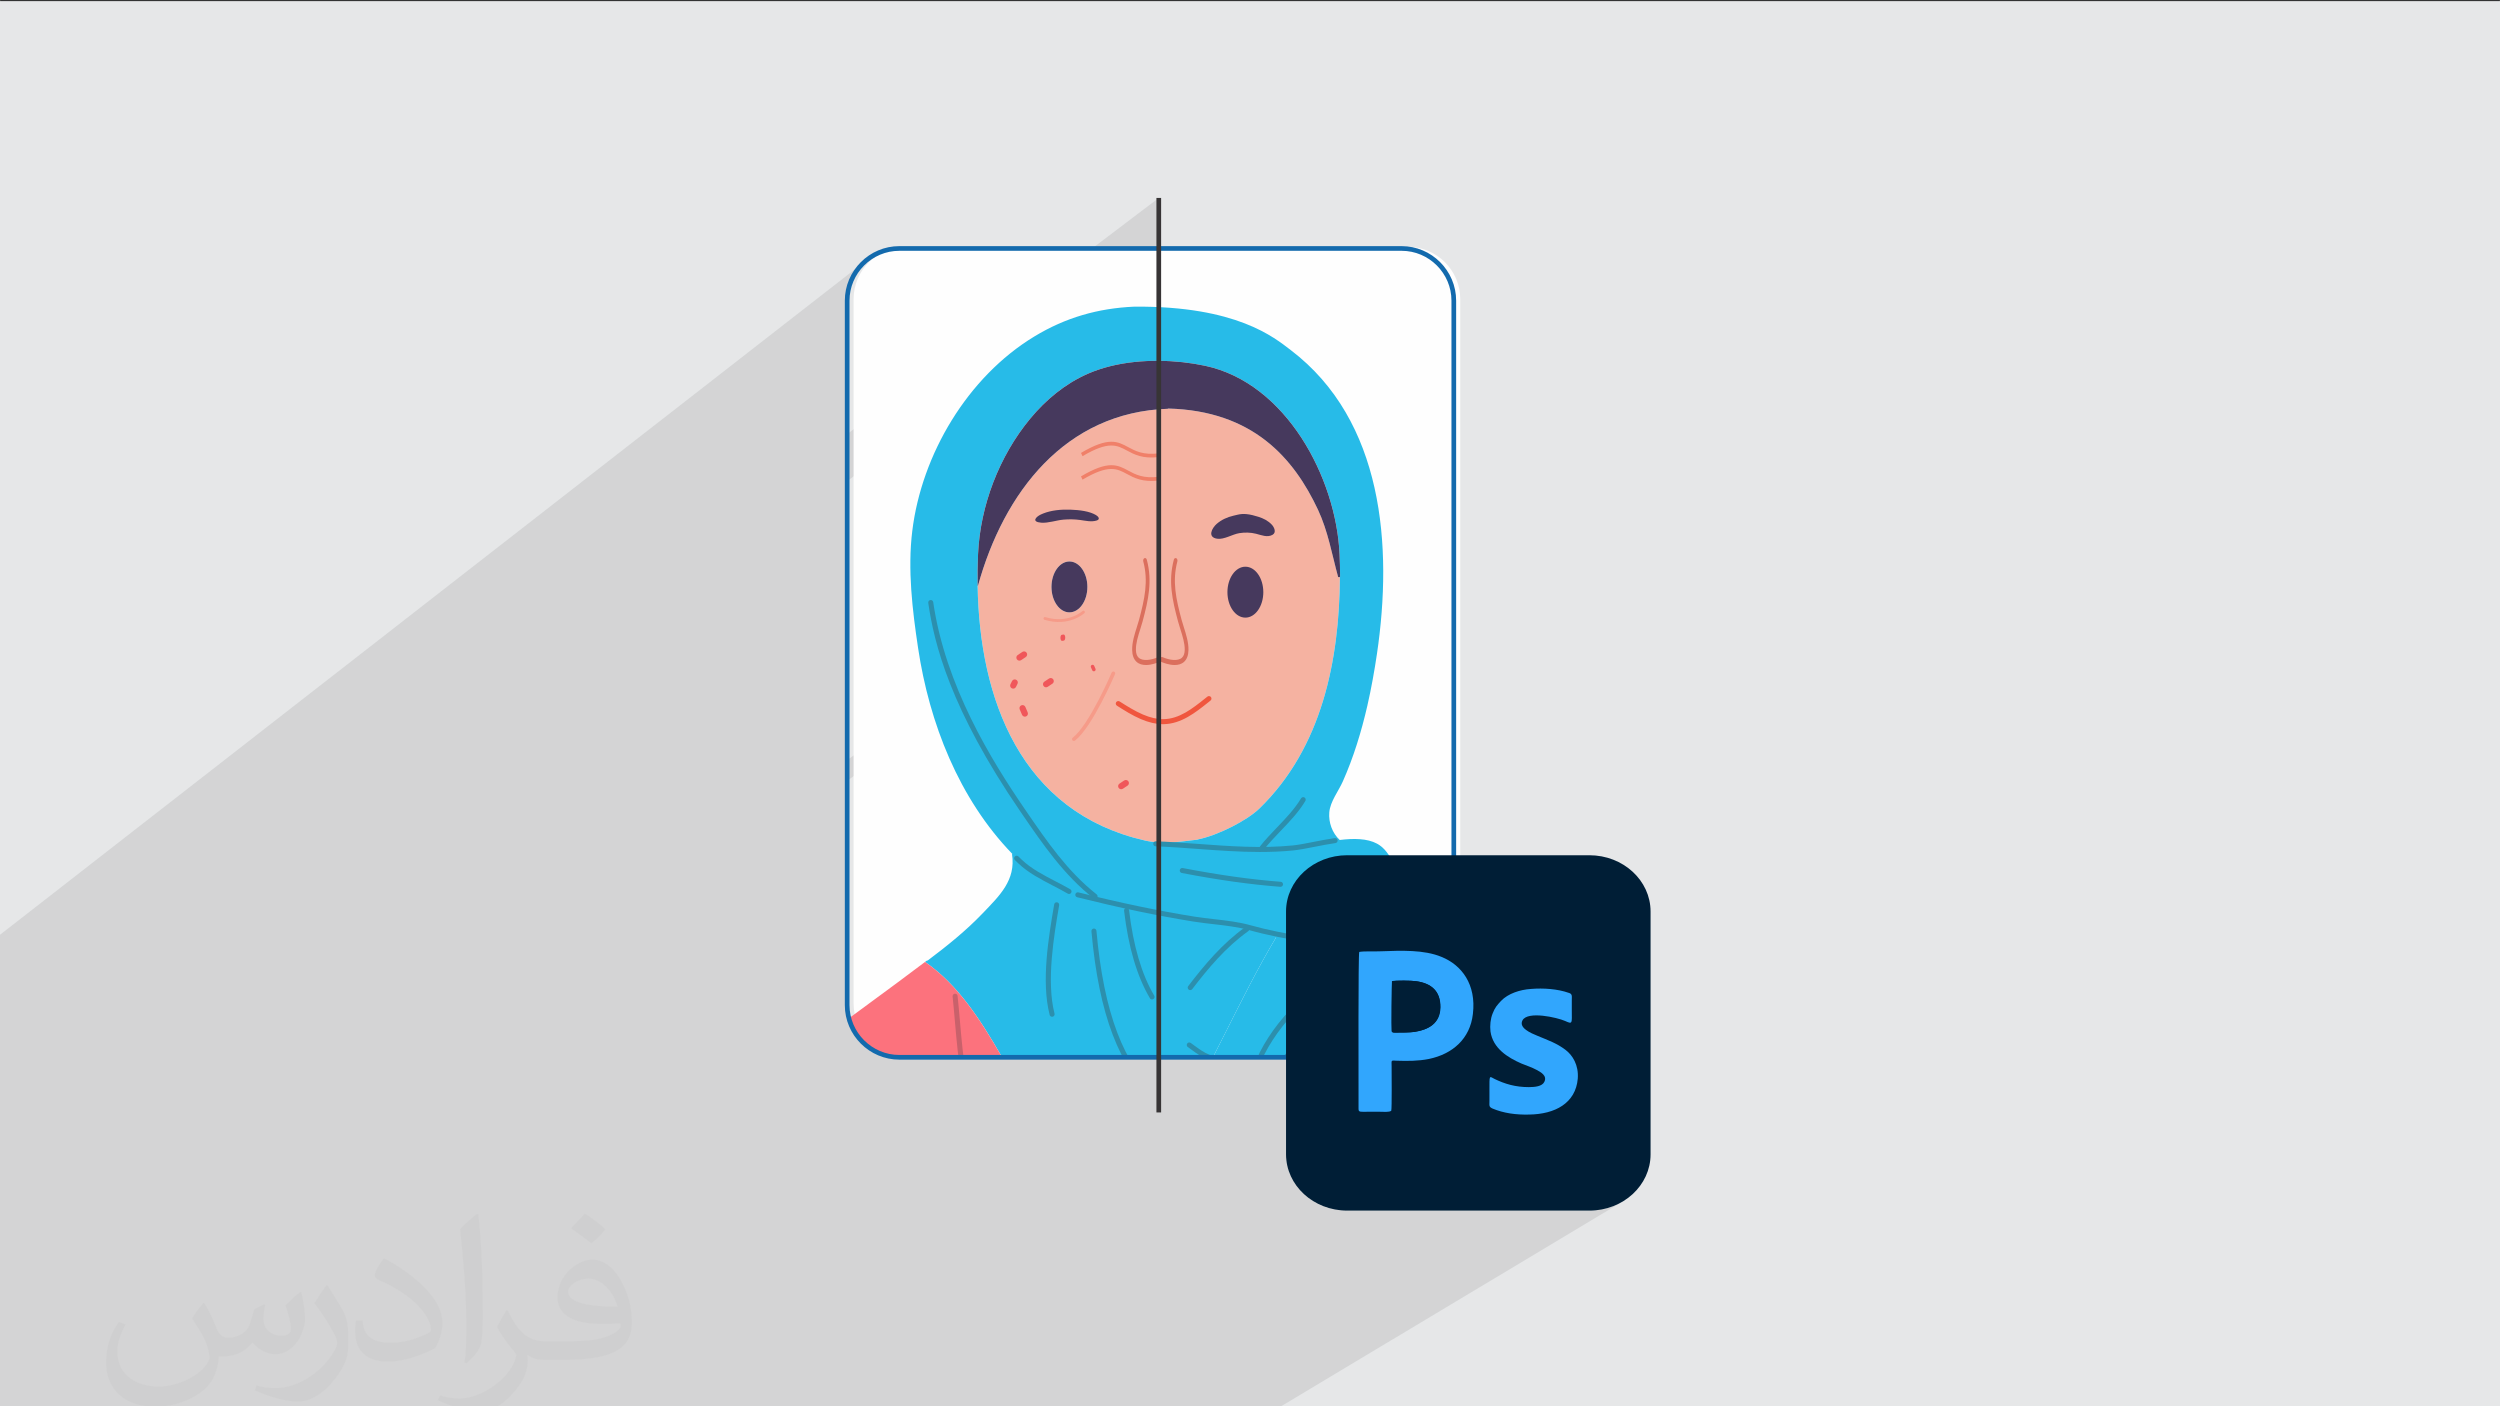 <?xml version="1.0" encoding="UTF-8"?>
<!DOCTYPE svg PUBLIC "-//W3C//DTD SVG 1.1//EN" "http://www.w3.org/Graphics/SVG/1.1/DTD/svg11.dtd">
<!-- Creator: CorelDRAW -->
<svg xmlns="http://www.w3.org/2000/svg" xml:space="preserve" width="3.703in" height="2.083in" version="1.1" style="shape-rendering:geometricPrecision; text-rendering:geometricPrecision; image-rendering:optimizeQuality; fill-rule:evenodd; clip-rule:evenodd"
viewBox="0 0 3703.33 2083.33"
 xmlns:xlink="http://www.w3.org/1999/xlink"
 xmlns:xodm="http://www.corel.com/coreldraw/odm/2003">
 <rect x="0" y="0" width="3703.33" height="2083.33" fill="#333333" stroke="none"/>
 <defs>
  <style type="text/css">
   <![CDATA[
    .str1 {stroke:#373435;stroke-width:6.94;stroke-miterlimit:2.613}
    .str0 {stroke:#136AAD;stroke-width:6.94;stroke-miterlimit:2.613}
    .str2 {stroke:#F69B89;stroke-width:4.17;stroke-linecap:round;stroke-linejoin:round;stroke-miterlimit:2.613}
    .fil16 {fill:none}
    .fil18 {fill:#001E36}
    .fil19 {fill:#31A6FD}
    .fil0 {fill:#E6E7E8}
    .fil3 {fill:#FEFEFE}
    .fil10 {fill:#F0563E;fill-rule:nonzero}
    .fil6 {fill:#0096C4;fill-rule:nonzero}
    .fil5 {fill:#27BBE8;fill-rule:nonzero}
    .fil11 {fill:#2C8FAD;fill-rule:nonzero}
    .fil9 {fill:#46395D;fill-rule:nonzero}
    .fil12 {fill:#C9616B;fill-rule:nonzero}
    .fil15 {fill:#DB6F5D;fill-rule:nonzero}
    .fil14 {fill:#F0575A;fill-rule:nonzero}
    .fil17 {fill:#F08069;fill-rule:nonzero}
    .fil8 {fill:#F5B2A1;fill-rule:nonzero}
    .fil13 {fill:#F69B89;fill-rule:nonzero}
    .fil4 {fill:#FC727D;fill-rule:nonzero}
    .fil7 {fill:white;fill-rule:nonzero}
    .fil2 {fill:#373435;fill-opacity:0.031}
    .fil1 {fill:#373435;fill-opacity:0.102}
   ]]>
  </style>
    <clipPath id="id0">
     <path d="M1332.21 368.09l744.06 0c42.52,0 77.31,34.78 77.31,77.31l0 1043.61c0,42.52 -34.78,77.31 -77.31,77.31l-744.06 0c-42.52,0 -77.31,-34.78 -77.31,-77.31l0 -1043.61c0,-42.52 34.78,-77.31 77.31,-77.31z"/>
    </clipPath>
 </defs>
 <g id="Layer_x0020_1">
  <polygon class="fil0" points="-4.17,1.67 3704.16,1.67 3704.16,2085 -4.17,2085 "/>
  <polygon class="fil1" points="-4.17,1659.57 -4.17,1597.51 -4.17,1421.42 -4.17,1387.92 1282.48,386.32 1277.62,390.79 1273.15,395.65 1269.1,400.88 1265.5,406.45 1262.38,412.33 1259.76,418.49 1257.68,424.91 1256.15,431.55 1255.22,438.39 1254.9,445.4 1254.9,643.13 1716.52,293.22 1716.52,365.71 1254.9,712.82 1254.9,1125.98 1547.89,916.19 1554.35,917.87 1560.48,918.89 1566.26,919.34 1571.7,919.28 1576.77,918.8 1581.46,917.96 1585.76,916.84 1589.66,915.53 1593.14,914.08 1596.2,912.59 1598.78,911.14 1604.95,906.74 1604.7,906.96 1603.94,907.59 1602.71,908.54 1254.9,1156.66 1254.9,1489.01 1255.3,1496.89 1256.48,1504.54 1258.39,1511.94 1261,1519.03 1264.27,1525.79 1268.15,1532.16 1272.61,1538.12 1277.61,1543.61 1283.11,1548.61 1289.06,1553.07 1295.44,1556.96 1302.19,1560.22 1309.29,1562.83 1316.68,1564.74 1324.34,1565.92 1332.21,1566.32 1716.52,1566.32 1716.76,1566.32 1905.06,1566.32 1905.06,1710.04 1905.52,1718.57 1906.9,1726.85 1909.13,1734.84 1912.19,1742.51 1916,1749.8 1920.55,1756.67 1925.77,1763.09 1931.63,1769.02 1938.07,1774.4 1945.05,1779.2 1952.53,1783.38 1960.45,1786.89 1968.79,1789.7 1977.48,1791.76 1986.48,1793.02 1995.75,1793.45 2354.39,1793.45 2363.66,1793.02 2372.67,1791.76 2381.36,1789.7 2389.69,1786.89 2397.62,1783.38 2405.1,1779.2 1894.9,2085 1868.99,2085 1524.16,2085 1309.61,2085 1096.54,2085 1038.81,2085 920.77,2085 920.55,2085 561.8,2085 384.2,2085 -4.17,2085 -4.17,2054.85 -4.17,2054.67 -4.17,2027.53 "/>
  <path class="fil2" d="M302.45 1930.33c6.98,10.73 11.56,21.04 16.15,32.4 3.23,6.67 5,19.06 20.63,19.06 4.58,0 11.15,-1.56 16.98,-4.69 6.56,-3.44 11.56,-8.54 14.06,-16.56l6.35 -20.94 15.1 -7.5 1.04 1.04c-1.98,7.92 -2.4,15.42 -2.4,21.46 0,17.6 15,24.27 27.19,24.27 7.08,0 13.33,-3.44 13.33,-9.9 0,-8.44 -3.54,-22.5 -8.13,-35.21 7.08,-7.08 14.17,-14.17 22.29,-19.9l1.25 0.63c3.54,15 5.52,29.79 5.52,39.69 0,9.58 -4.27,20.31 -7.81,27.4 -7.29,13.65 -20.21,24.58 -35.83,24.58 -11.87,0 -24.9,-5.94 -34.06,-16.98l-0.42 0c-8.75,10.52 -21.87,20.21 -43.02,20.21l-6.56 0c-1.04,13.96 -4.06,23.85 -8.54,32.6 -12.6,24.58 -50,41.98 -85.1,41.98 -48.96,0 -73.44,-28.23 -73.44,-65.73 0,-23.23 7.5,-44.79 19.17,-60l9.58 3.85c-7.29,13.96 -12.08,27.08 -12.08,40 0,35.21 28.54,51.98 61.56,51.98 30.52,0 68.44,-19.58 75.21,-42.08 -2.5,-24.58 -11.77,-36.15 -26.04,-58.75 4.37,-7.5 9.9,-15 16.67,-22.92l1.35 0 0 0 0.01 0.01zm563.96 -132.4c10.31,6.46 20.52,14.17 30.21,22.92 -5.52,7.71 -12.29,14.79 -20.94,20.94 -9.79,-7.92 -19.69,-14.79 -29.79,-22.08 6.87,-7.6 13.65,-15.1 20.52,-21.77l0 0 0 0 0 -0.01zm5.31 96.25c-16.67,0 -30.31,10.83 -30.31,18.96 0,17.4 33.33,22.81 73.13,22.6 -5,-20.42 -22.4,-41.56 -42.81,-41.56l0 0 0 0 0 0 0 0 -0.01 0zm-37.4 92.92c21.67,0 40.63,-0.63 55,-4.17 16.15,-4.06 29.79,-12.29 29.79,-17.81 0,-1.56 0,-3.23 -0.52,-4.79 -9.06,0.94 -19.37,0.94 -28.44,0.94 -29.37,0 -51.77,-6.67 -60.63,-23.23 -2.29,-4.48 -3.75,-9.69 -3.75,-15.42 0,-15.94 6.77,-31.46 18.85,-42.19 10.1,-8.75 21.25,-14.37 32.6,-14.37 20.42,0 36.87,16.56 48.23,42.4 6.25,14.17 10.52,30.42 10.52,51.04 0,13.75 -3.75,25.21 -12.29,33.85 -15.94,15.42 -45.21,21.25 -90.1,21.25l-20.52 0 0 0 -5.21 0c-11.15,0 -19.27,-1.98 -25.52,-6.87l-1.04 0c0.21,2.5 0.52,5.1 0.52,7.5 0,10.1 -3.33,22.92 -10.1,33.23 -20,29.69 -41.67,42.6 -60.31,42.6 -18.96,0 -42.19,-7.29 -63.13,-16.77l3.75 -7.19c6.87,2.71 16.15,4.58 29.06,4.58 33.96,0 78.23,-32.5 83.75,-64.17 -1.25,-2.6 -3.44,-6.04 -6.77,-9.69 -9.79,-11.77 -16.15,-21.56 -21.98,-31.87 5.1,-9.9 9.58,-17.81 13.96,-24.9l1.67 -0.21c14.48,29.37 27.6,46.25 56.87,46.25l4.48 0 0 0 21.25 0 0 0 0 0 0 0 0 0 0 0 0.02 0.02zm-146.46 31.15c2.5,-13.54 2.71,-28.75 2.71,-42.81l0 -21.04c0,-39.27 -5,-96.25 -9.06,-133.33 7.08,-7.81 16.98,-16.67 24.79,-22.71l2.19 0.63c5.31,46.67 6.67,100.94 6.67,150.83 0,13.13 -0.52,26.04 -1.77,35.31 -0.83,11.87 -7.6,20.83 -22.29,34.58l-3.23 -1.46 0 0 -0.01 0zm-150.73 -61.98c0.73,18.44 9.79,32.92 41.35,32.92 19.69,0 36.35,-5.1 54.79,-13.75 3.33,-1.56 5.1,-3.44 5.1,-5.21 0,-11.56 -8.85,-26.77 -23.85,-40.73 -14.37,-13.13 -33.54,-24.69 -51.46,-32.29 -5.94,-2.6 -8.02,-5.42 -8.02,-7.92 0,-5.42 7.08,-16.56 12.81,-24.48l2.08 -0.21c20.42,10.73 43.33,26.56 60.31,44.27 15.42,16.35 25,32.81 25,50.83 0,13.33 -4.06,25.94 -10.52,37.5 -22.6,11.35 -46.56,19.9 -70.31,19.9 -28.75,0 -48.44,-13.44 -48.44,-45.1 0,-3.44 0,-8.85 1.25,-15.73l9.9 0 0 0 0 0 0 0 0 0 0 0 0.01 -0.01zm-52.08 -52.29l17.92 28.96c6.56,10.73 12.6,22.29 12.6,40.73l0 23.54c0,19.06 -12.19,39.48 -31.87,59.58 -15.31,13.65 -28.96,19.48 -41.56,19.48 -18.75,0 -40.21,-5.83 -64.9,-16.56l2.71 -7.19c7.92,2.19 16.98,3.85 28.13,3.85 35.52,-0.21 71.87,-26.15 88.54,-57.92 1.98,-3.65 2.81,-7.08 2.81,-9.48 0,-3.65 -2.08,-7.6 -3.54,-11.25 -9.06,-17.19 -19.17,-32.81 -30.31,-47.19 5.94,-9.17 11.56,-18.02 17.92,-26.77l1.56 0.21 0 0 0 0 0 0 0 0 0 0.01 -0.01 0z"/>
  <g id="_2742927099744">
   <path class="fil3" d="M1341.74 365.71l744.06 0c42.52,0 77.31,34.79 77.31,77.31l0 1043.6c0,42.52 -34.79,77.31 -77.31,77.31l-744.06 0c-42.52,0 -77.31,-34.78 -77.31,-77.31l0 -1043.6c0,-42.52 34.79,-77.31 77.31,-77.31z"/>
   <g>
   </g>
   <g style="clip-path:url(#id0)">
    <g>
     <path id="_1" class="fil4" d="M1922.67 2160.86c2.17,-1.78 5.21,-2.65 8.54,-3.62 5.61,-1.67 9.85,-1.85 14.89,1.13 16.3,9.55 36.33,34.58 57.54,37.98 6.14,1 12.38,0.18 18.67,-3.37 12.05,-6.79 25.43,-11.53 39.07,-13.49 0.12,-64.67 0.25,-129.32 0.4,-194l-1.4 -0.25c0.45,-2.49 0.83,-4.98 1.15,-7.51 7.06,-54.59 -0.3,-112.93 -2.3,-167.57 -2.45,-65.89 4.54,-131.87 6.96,-197.58 2.02,-55.5 -4.44,-121.44 17.41,-173.79l-6.14 -1.09c4.09,-8.24 8.78,-16.14 14.31,-23.31l0.18 -1.6c17.07,1.81 33.95,4.77 49.28,12.22l0.79 -1c3.32,2.67 6.74,5.41 10.21,8.21 36.13,29.29 79.72,66.39 108.56,88.5 60.11,46 123.49,73.65 170.24,136.39 84.11,112.7 115.69,290.35 174.04,435.83l0.12 -0.05c62,146.39 161.13,383.37 137.19,547.24 -7.63,52.27 -38.89,96.09 -68.19,138.65 -70.94,103.1 -123.95,139.65 -219.6,113.3 -23.5,-6.48 -49.61,-16.76 -79.2,-30.81 -33.56,-15.94 -78.9,-24.68 -106.09,-51.5 -16.93,-16.75 -27.27,-38.32 -45.46,-53.74l-1.12 1.35c-9.01,-2.54 -72.79,-36.51 -127.07,-66.91 -40.9,-22.96 -76.43,-43.87 -79.09,-47.89 -29.17,-44.07 -16.72,-105.59 -38.07,-153.37 -15.31,-34.31 -55.05,-49.43 -82.21,-72.11 -7.41,-6.16 -12.95,-6.79 -16.7,-15.66 -3.74,-8.86 -3.47,-14.33 -0.89,-23.58 2.47,-8.88 4.71,-17.81 6.84,-26.77 14.3,-60.93 21.45,-123.86 34.08,-185.11 0.5,-2.31 1.57,-3.94 3.07,-5.12l-0.01 0.01z"/>
     <path class="fil5" d="M1930.1 1769.5c-13.6,6.18 -27.62,10 -41.99,12.07 -39.3,5.74 -80.97,-1.59 -122.22,-9.89 -40.86,-8.2 -81.31,-17.36 -118.59,-15.64 40.99,-7.53 65,-44.07 89.93,-83.59 57.31,-90.87 97.78,-190.92 152.63,-283.09l1.15 -5.57c15.52,3.19 31.13,5.97 46.58,8.76 31.19,5.68 62.56,10.37 94.05,14.06 13.9,1.65 27.82,3.09 41.77,4.37 6.16,0.56 12.38,1.09 18.56,1.77l-0.17 1.6c-5.54,7.17 -10.23,15.07 -14.32,23.31 -6.82,13.72 -12,28.41 -16.82,42.35 -18.59,53.72 -30.49,106.07 -43.66,161.11 -7.61,31.84 -15.19,68.81 -38.54,93.39 -15.22,16.05 -31.44,27.32 -48.33,34.99l-0.02 0z"/>
     <path class="fil6" d="M1930.1 1769.5c16.89,-7.67 33.11,-18.94 48.33,-34.99 23.35,-24.58 30.94,-61.56 38.54,-93.39 13.17,-55.04 25.08,-107.38 43.66,-161.11 4.81,-13.92 10,-28.61 16.82,-42.35l6.14 1.09c-21.86,52.35 -15.39,118.29 -17.41,173.79 -2.42,65.71 -9.41,131.69 -6.96,197.58 1.99,54.64 9.35,112.97 2.3,167.57 -0.32,2.52 -0.7,5.02 -1.15,7.51 -5.66,32.66 -20.03,63.38 -28.39,95.39 -8.66,33.16 -7.11,75.85 -24.87,106.09 -1.97,3.34 -2.02,6.11 -3.47,9.63 -21.21,-3.4 -41.24,-28.43 -57.54,-37.98 -5.04,-2.97 -9.28,-2.8 -14.89,-1.13 -3.33,0.97 -6.36,1.85 -8.54,3.62 -4.46,-5.31 -8.48,-10.43 -12.56,-16.12 -3.34,-4.69 -6.91,-9.18 -10.55,-13.65 -14.8,-94.84 -10.91,-254.88 -11.32,-348.69l-0.12 -0.83c14.37,-2.07 28.39,-5.89 41.99,-12.07l-0.01 0.01z"/>
     <path class="fil7" d="M2061.77 1985.48c-0.16,64.67 -0.27,129.32 -0.4,194 -13.65,1.97 -27.03,6.72 -39.07,13.49 -6.29,3.55 -12.53,4.37 -18.67,3.37 1.45,-3.51 1.5,-6.29 3.47,-9.63 17.77,-30.24 16.22,-72.93 24.87,-106.09 8.37,-32.02 22.73,-62.72 28.39,-95.39l1.4 0.25 0 0.01z"/>
     <path class="fil8" d="M1982.28 854.95l2.62 0.02c-0.97,123.31 -26.5,252.65 -119.26,342.76 -18.11,17.59 -60.66,39.57 -91.32,45.88l0.02 0.2c-27.07,3.07 -50.93,7.61 -78.27,1.37 -184.61,-42.09 -245.17,-210.23 -247.91,-377.57l0.56 0c38.23,-137.93 129.11,-257.07 281.57,-262.04l0.31 -0.35c125.5,3.37 185.96,73.4 221.89,150.06 14.8,31.59 20.71,66.31 29.81,99.68l-0.02 0zm-371.52 14.55l0 0c0,-20.81 -11.93,-37.71 -26.6,-37.71 -14.67,0 -26.6,16.89 -26.6,37.71 0,20.8 11.93,37.69 26.6,37.69 14.67,0 26.6,-16.89 26.6,-37.69z"/>
     <path class="fil7" d="M1899.56 2131.09c-9.68,-11.83 -19.87,-23.28 -27.32,-36.71 -18.44,-33.23 -20.56,-77.7 -25.85,-114.17l-1.6 -1.15c-10.71,-54.59 -21.46,-114.2 -46.19,-164.37 -5.39,-10.93 -20.33,-34.09 -33.93,-36.92l1.22 -6.06c41.25,8.28 82.91,15.62 122.22,9.89l0.12 0.82c0.43,93.82 -3.47,253.85 11.32,348.69l0.01 -0.02z"/>
     <path class="fil9" d="M1844.83 839.54c14.67,0 26.57,16.89 26.57,37.73 0,20.78 -11.9,37.71 -26.57,37.71 -14.67,0 -26.6,-16.91 -26.6,-37.71 0,-20.83 11.93,-37.73 26.6,-37.73z"/>
     <path class="fil9" d="M1846.65 761.64c5.87,0.57 11.55,2.17 17.19,3.89 7.61,2.32 14.72,5.93 20.19,11.8 3.52,3.77 7.04,11.43 1.15,14.87 -7.74,4.52 -16.67,0.5 -24.55,-1.47 -8.08,-2.02 -16.62,-2.22 -24.85,-0.89 -10.21,1.65 -22.53,9.73 -32.69,8.26 -15.05,-2.22 -7.83,-15.77 -0.87,-21.91 7.09,-6.21 15.76,-10.12 24.9,-12.22 3.92,-0.89 8.36,-2.17 12.33,-2.45 2.42,-0.18 4.81,-0.13 7.2,0.12l0 0z"/>
     <path class="fil5" d="M1696.06 1245.19c27.34,6.24 51.2,1.7 78.27,-1.37l-0.02 -0.2c30.67,-6.31 73.2,-28.29 91.31,-45.88 92.77,-90.11 118.3,-219.44 119.26,-342.76 0,-0.2 0,-0.37 0,-0.57l0.25 -0.5c-0.02,-10.98 -0.3,-21.93 -0.77,-32.83 -5.04,-112.93 -78.94,-253.74 -199.46,-279.25 -10.96,-2.31 -22.03,-4.09 -33.19,-5.29 -45.88,-4.91 -97.89,-1.5 -140.54,17.27 -33.34,14.67 -61.98,38.5 -85.11,66.41 -45.96,55.54 -74.06,128.84 -77.27,200.85 -0.7,15.44 -0.93,30.99 -0.65,46.54 2.74,167.34 63.3,335.49 247.91,377.57l0 0zm-321.72 177.63l0 0c28.68,-21.56 56.72,-44.12 81.55,-70.08 24.4,-25.55 49.16,-48.71 43.24,-87.21l0.5 -0.5c-79.22,-81.66 -123.11,-194.27 -139.67,-305 -8.51,-56.74 -15.62,-116.05 -8.61,-173.43 13.85,-113.31 81.89,-228.11 180.69,-288.04 46.31,-28.12 94.54,-41.94 148.44,-44.28 151.63,-1.07 207.19,45.81 231.55,64.35 137.22,104.44 151.3,290.2 127.75,449.79 -3.82,25.83 -8.44,51.52 -14.25,76.98 -8.8,38.37 -20.35,76.28 -36.38,112.31 -6.52,14.67 -18.63,29.54 -20.01,45.81 -1.25,14.83 4.41,30.72 15.46,40.85 20.68,-2.53 40.72,-2.38 55.24,5.44 22.78,12.25 27.82,43.91 42.55,64.07 39.3,8.63 70.85,29.24 76.3,77.8 1.7,15.24 -1.55,26.44 -6.43,40.57 -3.48,-2.8 -6.88,-5.54 -10.21,-8.2l-0.79 1c-15.32,-7.47 -32.21,-10.41 -49.28,-12.22 -6.2,-0.68 -12.4,-1.22 -18.56,-1.78 -13.95,-1.27 -27.87,-2.72 -41.77,-4.37 -31.49,-3.69 -62.86,-8.39 -94.05,-14.07 -15.44,-2.8 -31.06,-5.57 -46.58,-8.76l-1.15 5.57c-54.84,92.17 -95.31,192.22 -152.63,283.09 -24.93,39.52 -48.93,76.05 -89.93,83.59l-0.02 0c-10.83,1.99 -22.88,1.95 -36.46,-0.63l-0.5 0.07c-31.42,-11.73 -53.24,-68.94 -70.24,-94.62 -19.66,-29.69 -37.7,-63.38 -56.89,-96.65 -30.83,-53.52 -64.62,-105.96 -112.95,-139.2 0.79,-0.62 1.63,-1.22 2.42,-1.85l1.67 -0.37 0 -0.03z"/>
     <path class="fil9" d="M1623.38 762.97c3.49,2.05 7.04,6.27 1.15,8.15 -7.76,2.47 -16.67,0.29 -24.58,-0.8 -8.08,-1.11 -16.61,-1.22 -24.85,-0.5 -10.21,0.89 -22.54,5.34 -32.69,4.52 -15.02,-1.22 -7.83,-8.65 -0.87,-12 1.18,-0.56 2.38,-1.08 3.62,-1.58 11.93,-4.78 26.35,-6.26 40.79,-5.72 13.49,0.5 27.82,2.3 37.43,7.94l0.02 0z"/>
     <path class="fil9" d="M1584.16 831.79c14.67,0 26.6,16.89 26.6,37.71 0,20.8 -11.93,37.69 -26.6,37.69 -14.67,0 -26.6,-16.89 -26.6,-37.69 0,-20.81 11.93,-37.71 26.6,-37.71z"/>
     <path class="fil9" d="M1730.27 605.57c-152.45,4.96 -243.35,124.11 -281.57,262.04l-0.56 0c-0.27,-15.55 -0.05,-31.09 0.65,-46.54 3.22,-72.01 31.31,-145.31 77.27,-200.85 23.13,-27.93 51.77,-51.76 85.11,-66.41 42.67,-18.77 94.66,-22.18 140.54,-17.27 11.16,1.2 22.23,2.97 33.19,5.29 120.51,25.51 194.41,166.32 199.46,279.25 0.47,10.91 0.75,21.86 0.78,32.83l-0.25 0.5c0,0.2 0,0.37 0,0.57l-2.62 -0.02c-9.11,-33.35 -15.03,-68.09 -29.81,-99.68 -35.93,-76.65 -96.38,-146.69 -221.89,-150.06l-0.3 0.35 0.01 -0z"/>
     <path class="fil4" d="M1024.65 2857.34c-29.17,13.69 -58.78,25.8 -90.22,27.02 -116.77,4.52 -195.77,-147.06 -220.71,-241.87 -24.6,-93.5 12.35,-202.83 38.27,-292.35 45.41,-156.92 105.99,-307.57 178.65,-453.98 38.93,-78.46 74.65,-160.73 135.21,-225.31 85.24,-90.9 193.72,-161.75 304.41,-245.81 48.33,33.23 82.11,85.69 112.95,139.2l-1.62 0.95c-25.43,205.22 -28.85,412.69 -33.21,619.35l0.52 0.93c17.77,-10.14 41.99,-25.05 56.44,-18.84 3.32,1.43 5.98,3.82 8.24,6.86 7.98,10.83 10.2,29.69 14.1,40.07 15.74,41.97 26.55,85.36 35.68,129.15 0.93,4.44 3.05,10.53 4.93,16.94 2.83,9.65 5.19,20.1 2.3,26.84 -4.87,11.3 -19.72,16.72 -29.8,21.56 -17.79,8.49 -35.9,16.32 -53.57,25 -15.34,70.08 -1.92,174.78 -49.1,234.89 -5.79,7.36 -12.11,12.83 -18.79,17 -32.16,20.06 -73.15,10.11 -105.25,33.79 -29.04,21.43 -42.54,58.44 -74.02,77.38 -37.33,22.46 -92.59,14.12 -134.29,26.37 -27.37,8.03 -54.05,22.13 -81.08,34.88l-0.03 -0.01z"/>
     <path class="fil10" d="M1722.77 1072.85c-10.06,0 -21.06,-2.52 -32.73,-7.52 -12.78,-5.46 -24.85,-13.13 -35.5,-19.89 -1.74,-1.11 -2.25,-3.41 -1.15,-5.14 1.11,-1.74 3.4,-2.25 5.14,-1.15 10.41,6.6 22.21,14.1 34.43,19.33 10.97,4.69 21.15,7.04 30.42,6.91 23.64,-0.27 43,-15.7 61.72,-30.64l3.45 -2.75c1.6,-1.28 3.95,-1.01 5.23,0.6 1.27,1.62 1.01,3.95 -0.6,5.23l-3.44 2.74c-18.79,14.98 -40.09,31.97 -66.28,32.26 -0.23,0 -0.46,0 -0.7,0l-0 -0.01z"/>
     <path class="fil11" d="M1622.18 1331.6c-0.8,0 -1.62,-0.26 -2.3,-0.8 -43.87,-34.4 -75.27,-80.24 -105.64,-124.57l-2.47 -3.61c-104.47,-152.44 -128.08,-249.65 -136.76,-309.5 -0.29,-2.04 1.12,-3.93 3.15,-4.22 2.02,-0.29 3.92,1.11 4.22,3.15 17.9,123.44 85.91,233.97 135.53,306.36l2.47 3.61c30.05,43.87 61.13,89.23 104.09,122.93 1.63,1.28 1.91,3.61 0.64,5.24 -0.73,0.94 -1.83,1.43 -2.93,1.43l0 0z"/>
     <path class="fil11" d="M1869.74 1259.42c-0.81,0 -1.63,-0.26 -2.31,-0.81 -1.61,-1.27 -1.87,-3.61 -0.59,-5.23 7.51,-9.46 16.22,-18.56 24.66,-27.37 13,-13.58 26.44,-27.62 35.78,-43.29 1.06,-1.78 3.33,-2.35 5.11,-1.3 1.76,1.06 2.34,3.34 1.29,5.11 -9.77,16.39 -23.5,30.75 -36.8,44.63 -8.31,8.69 -16.9,17.67 -24.2,26.85 -0.73,0.93 -1.81,1.41 -2.92,1.41l-0.01 0z"/>
     <path class="fil11" d="M2141.23 1428.74c-0.56,0 -1.11,-0.13 -1.63,-0.37 -19.3,-9.43 -41.69,-11.42 -63.35,-13.36l-3.19 -0.29c-45.41,-4.1 -91.21,-10.31 -136.12,-18.47l-6.88 -1.25c-26.29,-4.75 -53.48,-9.68 -79.45,-17.03 -16.86,-4.77 -35.3,-6.85 -53.14,-8.89 -9.7,-1.1 -19.72,-2.24 -29.36,-3.8 -53.72,-8.66 -110.12,-20.45 -172.44,-36.05 -1.99,-0.5 -3.2,-2.52 -2.7,-4.52 0.5,-1.99 2.52,-3.22 4.52,-2.71 62.12,15.56 118.32,27.31 171.82,35.92 9.47,1.52 19.41,2.66 29.02,3.74 18.13,2.05 36.88,4.19 54.32,9.11 25.63,7.24 52.64,12.13 78.76,16.86l6.88 1.25c44.69,8.12 90.28,14.31 135.46,18.38l3.19 0.29c22.32,1.99 45.42,4.06 65.95,14.08 1.85,0.91 2.62,3.13 1.71,4.98 -0.65,1.33 -1.97,2.1 -3.35,2.1l-0.02 0z"/>
     <path class="fil11" d="M1866.57 1262.16c-30.88,0 -61.76,-2.27 -91.96,-4.5 -20.58,-1.51 -41.87,-3.09 -62.69,-3.89 -2.05,-0.07 -3.66,-1.81 -3.57,-3.87 0.07,-2.06 1.8,-3.69 3.87,-3.58 20.95,0.81 42.31,2.39 62.94,3.91 45.82,3.38 93.21,6.87 139.5,2.28 8.76,-0.87 19.65,-3.02 31.17,-5.29 10.18,-2 20.7,-4.08 31.4,-5.64 2.04,-0.29 3.93,1.12 4.22,3.15 0.3,2.03 -1.12,3.93 -3.15,4.22 -10.5,1.53 -20.94,3.59 -31.02,5.58 -11.7,2.3 -22.76,4.48 -31.88,5.39 -16.22,1.61 -32.52,2.24 -48.83,2.24l0.01 -0.01z"/>
     <path class="fil11" d="M2078.93 1316.84c-0.24,0 -0.49,-0.02 -0.73,-0.07 -28.46,-5.69 -61.22,-5.41 -90.13,-5.14 -12.42,0.11 -24.15,0.22 -34.91,-0.14 -2.05,-0.07 -3.67,-1.79 -3.59,-3.85 0.06,-2.05 1.76,-3.69 3.85,-3.61 10.6,0.34 22.26,0.24 34.61,0.13 29.27,-0.26 62.44,-0.56 91.66,5.29 2.02,0.41 3.33,2.37 2.92,4.38 -0.35,1.77 -1.91,2.99 -3.65,2.99l-0.02 0.01z"/>
     <path class="fil11" d="M1896.91 1313.76c-0.09,0 -0.2,0 -0.29,-0.01 -45.07,-3.5 -90.1,-9.81 -146.01,-20.46 -2.02,-0.39 -3.35,-2.34 -2.96,-4.36 0.39,-2.02 2.33,-3.35 4.36,-2.96 55.62,10.59 100.4,16.86 145.18,20.35 2.05,0.16 3.59,1.95 3.42,4 -0.16,1.95 -1.78,3.44 -3.71,3.44l0.01 0z"/>
     <path class="fil11" d="M1713.07 1627.1c-0.83,0 -1.68,-0.28 -2.37,-0.85 -52.26,-43.14 -83,-123.8 -93.94,-246.63 -0.19,-2.04 1.33,-3.86 3.38,-4.05 2.05,-0.2 3.86,1.33 4.05,3.38 10.76,120.73 40.61,199.73 91.26,241.54 1.58,1.31 1.81,3.66 0.5,5.25 -0.73,0.89 -1.8,1.35 -2.88,1.35l0 0z"/>
     <path class="fil11" d="M1864.07 1603.31c-1.68,0 -3.31,-0.48 -4.75,-1.71 -9.5,-8.19 6.87,-42.73 7.05,-43.07 14.98,-29.24 37.68,-58.03 62.26,-79 1.56,-1.33 3.92,-1.15 5.25,0.42 1.33,1.56 1.15,3.92 -0.42,5.26 -23.87,20.37 -45.91,48.33 -60.46,76.74 -5.37,10.48 -11.05,30.56 -8.86,33.93 0,0 0,0 0,0 0.49,0 2.39,-0.25 6.79,-3.41 32.73,-23.5 56.28,-59.34 79.04,-94 22.87,-34.81 46.51,-70.81 79.69,-94.99 1.66,-1.21 4,-0.84 5.2,0.81 1.21,1.66 0.85,3.99 -0.81,5.2 -32.09,23.39 -55.35,58.81 -77.85,93.06 -23.14,35.24 -47.07,71.67 -80.93,95.97 -1.92,1.38 -6.7,4.81 -11.2,4.81l0.01 0z"/>
     <path class="fil11" d="M1706.6 1480.65c-1.28,0 -2.51,-0.65 -3.2,-1.82 -19.11,-32.24 -31.99,-75.87 -38.28,-129.67 -0.24,-2.05 1.22,-3.89 3.26,-4.13 2.03,-0.25 3.9,1.22 4.13,3.26 6.16,52.75 18.71,95.39 37.29,126.73 1.04,1.77 0.46,4.06 -1.3,5.11 -0.6,0.35 -1.26,0.52 -1.9,0.52l-0 -0.01z"/>
     <path class="fil11" d="M1790.19 1569.69c-0.45,0 -0.9,-0.07 -1.35,-0.25 -8.9,-3.44 -16.54,-9.03 -23.93,-14.44 -1.8,-1.31 -3.59,-2.63 -5.4,-3.91 -1.68,-1.19 -2.07,-3.51 -0.89,-5.19 1.19,-1.68 3.51,-2.07 5.19,-0.89 1.83,1.3 3.67,2.64 5.5,3.98 7,5.12 14.23,10.42 22.22,13.5 1.92,0.74 2.88,2.9 2.13,4.81 -0.57,1.47 -1.98,2.38 -3.47,2.38l0 0z"/>
     <path class="fil11" d="M1763.1 1466.84c-0.79,0 -1.58,-0.25 -2.26,-0.77 -1.63,-1.26 -1.94,-3.59 -0.69,-5.23 23.83,-31.09 50.55,-63.2 84.54,-87.37 1.68,-1.2 4,-0.81 5.19,0.87 1.19,1.68 0.81,4 -0.87,5.19 -33.19,23.61 -59.48,55.2 -82.95,85.83 -0.73,0.96 -1.85,1.46 -2.96,1.46l0 0.02z"/>
     <path class="fil11" d="M1558.48 1506.27c-1.66,0 -3.17,-1.11 -3.61,-2.8 -12.77,-49.55 -1.5,-115.55 6.72,-163.74 0.35,-2.02 2.28,-3.4 4.31,-3.04 2.02,0.34 3.39,2.27 3.05,4.29 -7.65,44.85 -19.22,112.62 -6.85,160.63 0.51,1.99 -0.69,4.02 -2.68,4.54 -0.31,0.08 -0.62,0.11 -0.93,0.11l0 0z"/>
     <path class="fil12" d="M2426.86 2348.21c-0.98,0 -1.95,-0.39 -2.68,-1.14 -1.43,-1.49 -1.37,-3.85 0.1,-5.27 21.5,-20.67 45.02,-39.8 67.99,-55.31 1.7,-1.15 4.02,-0.7 5.17,1 1.16,1.7 0.7,4.02 -1,5.17 -22.63,15.28 -45.8,34.13 -67,54.51 -0.72,0.7 -1.65,1.04 -2.59,1.04l0 -0.01z"/>
     <path class="fil12" d="M2423.82 2469.5c-0.95,0 -1.89,-0.35 -2.62,-1.08 -15.93,-15.76 -32.93,-25.33 -50.94,-35.46 -13.1,-7.36 -26.63,-14.97 -39.64,-25.15 -9.89,-7.74 -18.27,-16.87 -26.38,-25.7 -9.7,-10.57 -19.74,-21.51 -32.29,-29.85 -9.29,-6.18 -19.61,-11.4 -29.59,-16.45 -14.73,-7.45 -29.97,-15.16 -42.83,-26.28 -17.35,-15.02 -27.29,-35.51 -36.9,-55.33 -10.67,-21.98 -20.74,-42.75 -40.11,-57.12 -16.17,-11.99 -36.31,-16.91 -58.26,-14.25 -2.05,0.25 -3.9,-1.21 -4.15,-3.25 -0.25,-2.05 1.21,-3.9 3.24,-4.15 23.88,-2.9 45.87,2.53 63.59,15.67 20.84,15.46 31.79,38.03 42.38,59.85 9.71,20.02 18.89,38.93 35.07,52.94 12.16,10.52 26.98,18.02 41.3,25.28 10.18,5.15 20.7,10.47 30.35,16.89 13.31,8.84 23.65,20.12 33.65,31.02 7.89,8.61 16.07,17.52 25.47,24.88 12.57,9.83 25.85,17.3 38.7,24.53 17.65,9.93 35.9,20.19 52.54,36.67 1.46,1.45 1.47,3.81 0.02,5.27 -0.73,0.73 -1.69,1.1 -2.65,1.1l0.04 -0.02z"/>
     <path class="fil12" d="M1993.31 2427.94c-0.29,0 -0.58,-0.03 -0.87,-0.1 -2,-0.48 -3.23,-2.49 -2.74,-4.5 11.94,-49.46 15.19,-101.24 18.34,-151.31 0.42,-6.55 0.83,-13.09 1.25,-19.64 0.13,-2.05 1.94,-3.57 3.96,-3.47 2.06,0.14 3.61,1.91 3.48,3.96 -0.43,6.54 -0.85,13.08 -1.26,19.63 -3.17,50.4 -6.44,102.5 -18.54,152.6 -0.41,1.7 -1.94,2.84 -3.61,2.84l-0 -0z"/>
     <path class="fil12" d="M2283 2606.5c-1.17,0 -2.33,-0.55 -3.06,-1.58 -60.74,-86.24 -85.72,-187.87 -100.71,-266.8 -0.39,-2.02 0.94,-3.97 2.96,-4.36 2.03,-0.4 3.98,0.95 4.36,2.96 28.25,148.82 68.01,219.21 99.48,263.89 1.19,1.68 0.78,4 -0.89,5.19 -0.66,0.46 -1.4,0.68 -2.15,0.68l0 0.01z"/>
     <path class="fil12" d="M1213.18 2553.07c-0.5,0 -1.02,-0.1 -1.5,-0.33 -1.89,-0.83 -2.73,-3.03 -1.9,-4.92 24.31,-54.88 43,-113.09 61.07,-169.39 4.38,-13.66 8.77,-27.31 13.22,-40.9 0.64,-1.96 2.76,-3.02 4.7,-2.37 1.96,0.63 3.03,2.74 2.38,4.7 -4.46,13.59 -8.83,27.21 -13.21,40.86 -18.13,56.49 -36.88,114.88 -61.37,170.13 -0.62,1.39 -1.98,2.22 -3.41,2.22l0.01 -0.01z"/>
     <path class="fil12" d="M1066.9 2322.67c-0.63,0 -1.28,-0.17 -1.87,-0.51 -45.28,-26.52 -82.62,-38.37 -124.86,-39.63 -2.05,-0.06 -3.67,-1.77 -3.61,-3.84 0.06,-2.05 1.8,-3.64 3.84,-3.61 43.58,1.3 81.98,13.46 128.41,40.65 1.78,1.04 2.37,3.33 1.33,5.1 -0.7,1.18 -1.94,1.83 -3.22,1.83l-0.02 0z"/>
     <path class="fil12" d="M860.39 2241.22c-1.23,0 -2.43,-0.6 -3.14,-1.72 -1.11,-1.73 -0.6,-4.04 1.13,-5.15 58.58,-37.56 112.38,-83.71 164.46,-141.1 1.39,-1.52 3.74,-1.64 5.27,-0.25 1.52,1.37 1.64,3.73 0.25,5.27 -52.54,57.86 -106.82,104.43 -165.96,142.36 -0.62,0.4 -1.31,0.59 -2.01,0.59z"/>
     <path class="fil12" d="M1215.42 2096.27c-1.09,0 -2.17,-0.48 -2.9,-1.39 -102.57,-127.28 -171.34,-174.37 -243.02,-205.91 -1.89,-0.83 -2.74,-3.02 -1.91,-4.91 0.83,-1.89 3.03,-2.73 4.91,-1.91 100.5,44.24 170.96,115.17 245.83,208.07 1.29,1.61 1.04,3.94 -0.56,5.23 -0.69,0.56 -1.51,0.83 -2.33,0.83l-0.01 -0z"/>
     <path class="fil12" d="M1220.72 2297.8c-2.03,0 -3.7,-1.64 -3.72,-3.67 -0.97,-72.83 -2.99,-136.7 -4.95,-198.46 -2.72,-85.69 -5.29,-166.61 -4.15,-252.69 0.02,-2.04 1.69,-3.68 3.72,-3.68 0.02,0 0.03,0 0.06,0 2.05,0.03 3.7,1.72 3.67,3.77 -1.13,85.91 1.44,166.75 4.15,252.35 1.96,61.8 4,125.7 4.96,198.59 0.03,2.05 -1.62,3.74 -3.67,3.77 -0.02,0 -0.04,0 -0.06,0l-0.01 0.01z"/>
     <path class="fil12" d="M1184.22 1979.65c-1.58,0 -3.05,-1.01 -3.55,-2.59 -5.72,-17.86 -14.2,-35.11 -22.4,-51.8 -8.69,-17.69 -17.69,-36 -23.56,-55.28 -0.59,-1.97 0.51,-4.06 2.48,-4.65 1.97,-0.59 4.05,0.51 4.65,2.48 5.68,18.7 14.55,36.73 23.12,54.16 8.32,16.93 16.91,34.43 22.81,52.81 0.62,1.96 -0.45,4.06 -2.41,4.69 -0.37,0.11 -0.76,0.18 -1.14,0.18l-0.01 -0.01z"/>
     <path class="fil12" d="M1080.37 2389.07c-1.55,0 -3.02,-0.98 -3.54,-2.53 -0.66,-1.95 0.39,-4.07 2.33,-4.72 22.6,-7.63 43.64,-19.03 57.75,-31.3 6.51,-5.66 12.56,-12.17 18.41,-18.46 8.76,-9.42 17.81,-19.15 28.89,-26.7 15.08,-10.26 32.01,-12.42 48.39,-14.5 14.74,-1.88 28.67,-3.65 41.01,-10.97 14.21,-8.44 23.79,-22.39 33.91,-37.17 9.43,-13.74 19.18,-27.96 33.14,-37.69 16.34,-11.4 39.2,-12.52 61.3,-13.6 11.62,-0.56 22.59,-1.1 31.87,-3.13 2.01,-0.44 4,0.83 4.43,2.85 0.44,2.01 -0.83,4 -2.85,4.43 -9.89,2.16 -21.16,2.71 -33.08,3.3 -21.06,1.03 -42.83,2.11 -57.39,12.27 -12.86,8.96 -22.21,22.61 -31.26,35.8 -10.14,14.79 -20.64,30.09 -36.26,39.35 -13.67,8.11 -29.02,10.07 -43.88,11.96 -16.22,2.07 -31.54,4.02 -45.14,13.27 -10.39,7.07 -18.76,16.08 -27.62,25.62 -5.98,6.43 -12.17,13.09 -18.96,19.01 -14.81,12.89 -36.78,24.83 -60.25,32.75 -0.4,0.14 -0.79,0.2 -1.19,0.2l0.01 -0.03z"/>
     <path class="fil12" d="M1454.01 2382.75c-1.76,0 -3.32,-1.25 -3.66,-3.04 -9.04,-48.37 -15.66,-102.02 -19.7,-159.46 -0.15,-2.05 1.41,-3.84 3.45,-3.97 2.03,-0.15 3.84,1.41 3.97,3.45 4,57.15 10.6,110.52 19.58,158.6 0.37,2.02 -0.96,3.98 -2.97,4.35 -0.23,0.04 -0.46,0.06 -0.69,0.06l0.01 0.02z"/>
     <path class="fil11" d="M1954.38 1981.33c-0.04,0 -0.07,0 -0.11,0 -2.06,-0.06 -3.67,-1.78 -3.61,-3.84 3.8,-121.52 -11.29,-175.39 -24.87,-208.75 -0.78,-1.91 0.14,-4.08 2.04,-4.85 1.91,-0.78 4.08,0.14 4.85,2.05 26.37,64.81 27.44,147.22 25.43,211.8 -0.06,2.02 -1.72,3.61 -3.72,3.61l0 -0.02z"/>
     <path class="fil11" d="M1991.78 1842.86c-1.78,0 -3.35,-1.27 -3.67,-3.07 -5.46,-31.09 -4.13,-62.84 -2.83,-93.54 0.29,-7.08 0.59,-14.15 0.81,-21.22 0.06,-2.05 1.8,-3.66 3.84,-3.61 2.07,0.06 3.67,1.78 3.61,3.84 -0.22,7.09 -0.52,14.19 -0.81,21.3 -1.27,30.3 -2.58,61.63 2.74,91.93 0.35,2.02 -1,3.96 -3.02,4.32 -0.22,0.04 -0.44,0.06 -0.65,0.06l-0.01 -0z"/>
     <path class="fil12" d="M2301.6 2366.24c-2.04,0 -3.71,-1.65 -3.72,-3.7 -1,-169.16 -18.4,-348.79 -50.28,-519.48 -0.37,-2.02 0.96,-3.97 2.98,-4.35 2.02,-0.39 3.96,0.95 4.35,2.97 31.97,171.11 49.41,351.2 50.42,520.8 0.01,2.06 -1.64,3.73 -3.7,3.74 -0.01,0 -0.01,0 -0.02,0l-0.02 0.01z"/>
     <path class="fil12" d="M2311.44 2127.83c-0.63,0 -1.25,-0.16 -1.83,-0.48 -1.78,-1.02 -2.41,-3.3 -1.4,-5.08 58.32,-102.55 115.84,-173.85 181.02,-224.39 1.63,-1.26 3.96,-0.97 5.22,0.66 1.26,1.63 0.97,3.96 -0.65,5.22 -64.38,49.92 -121.3,120.52 -179.11,222.17 -0.69,1.21 -1.95,1.89 -3.24,1.89l-0.01 0z"/>
     <path class="fil12" d="M2310.26 1985.27c-0.12,0 -0.23,-0.01 -0.35,-0.02 -2.05,-0.19 -3.56,-2 -3.38,-4.05 1.67,-18.38 4.81,-36.82 7.84,-54.65 4.5,-26.44 9.16,-53.78 9.01,-81.11 -0.01,-2.06 1.65,-3.73 3.71,-3.74 0.01,0 0.01,0 0.02,0 2.04,0 3.71,1.66 3.72,3.71 0.16,27.99 -4.56,55.65 -9.11,82.4 -3.01,17.69 -6.12,35.99 -7.77,54.07 -0.18,1.93 -1.8,3.39 -3.7,3.39l0 -0.01z"/>
     <path class="fil11" d="M1855.07 1728.44c-1.07,0 -2.13,-0.46 -2.86,-1.35 -1.31,-1.59 -1.1,-3.93 0.49,-5.25 39.01,-32.37 68.81,-66.96 86.2,-100.09 0.96,-1.81 3.2,-2.52 5.04,-1.56 1.81,0.96 2.53,3.21 1.57,5.04 -18.1,34.45 -47.72,68.89 -88.04,102.35 -0.7,0.58 -1.54,0.85 -2.37,0.85l-0.02 0z"/>
     <path class="fil12" d="M1453.83 1681.71c-1.35,0 -2.65,-0.73 -3.31,-2.01 -25.91,-50.23 -31.07,-109.67 -36.07,-167.15 -1.09,-12.61 -2.13,-24.53 -3.38,-36.36 -0.22,-2.04 1.26,-3.88 3.31,-4.1 2.04,-0.21 3.88,1.26 4.1,3.32 1.26,11.91 2.3,23.85 3.4,36.5 4.93,56.76 10.03,115.46 35.26,164.37 0.95,1.82 0.23,4.08 -1.61,5.02 -0.54,0.28 -1.12,0.42 -1.7,0.42l-0.01 -0z"/>
     <path class="fil11" d="M1583.56 1324.35c-0.64,0 -1.27,-0.17 -1.87,-0.5 -6.91,-4.02 -14.06,-7.73 -21.63,-11.66 -18.15,-9.42 -36.91,-19.15 -51.63,-33.18 -1.72,-1.64 -3.42,-3.28 -5.1,-4.94 -1.47,-1.45 -1.48,-3.8 -0.03,-5.28 1.45,-1.46 3.8,-1.48 5.27,-0.03 1.66,1.64 3.32,3.25 5,4.86 13.95,13.29 32.24,22.78 49.92,31.96 7.32,3.8 14.88,7.72 21.94,11.83 1.78,1.03 2.38,3.31 1.36,5.09 -0.7,1.19 -1.94,1.85 -3.22,1.85l-0 -0.01z"/>
     <path class="fil13" d="M1646.72 996.4c0.6,-1.38 2.23,-2.01 3.61,-1.4 1.39,0.6 2.01,2.22 1.41,3.61 -0.09,0.22 -33.48,78.56 -59.32,98.52 -1.19,0.92 -2.91,0.7 -3.83,-0.49 -0.92,-1.19 -0.7,-2.91 0.49,-3.83 24.62,-19.02 57.55,-96.19 57.65,-96.41l0 -0z"/>
     <path class="fil14" d="M1512.61 977.97c-2.1,1.39 -4.93,0.83 -6.33,-1.28 -1.4,-2.1 -0.83,-4.93 1.27,-6.33l6.91 -4.61c2.1,-1.39 4.93,-0.83 6.33,1.28 1.4,2.09 0.83,4.93 -1.27,6.33l-6.91 4.61z"/>
     <path class="fil14" d="M1504.94 1017.68c-1.13,2.24 -3.86,3.16 -6.1,2.03 -2.25,-1.11 -3.16,-3.86 -2.03,-6.1l2.3 -4.61c1.13,-2.26 3.86,-3.16 6.1,-2.03 2.25,1.12 3.16,3.86 2.03,6.1l-2.3 4.61z"/>
     <path class="fil14" d="M1510.5 1050.87c-0.98,-2.31 0.09,-5 2.41,-5.98 2.31,-0.98 5,0.09 5.98,2.41l3.45 8.07c0.98,2.31 -0.09,5 -2.41,5.97 -2.31,0.98 -5,-0.09 -5.98,-2.41l-3.46 -8.07 0.01 0.01z"/>
     <path class="fil14" d="M1552.07 1017.43c-2.1,1.39 -4.93,0.83 -6.33,-1.28 -1.4,-2.09 -0.83,-4.93 1.27,-6.33l6.91 -4.61c2.1,-1.39 4.93,-0.83 6.33,1.28 1.4,2.1 0.83,4.93 -1.27,6.33l-6.91 4.61z"/>
     <path class="fil14" d="M1663.38 1168.47c-2.09,1.4 -4.93,0.83 -6.33,-1.27 -1.4,-2.1 -0.83,-4.93 1.27,-6.33l6.91 -4.61c2.1,-1.4 4.93,-0.83 6.33,1.27 1.39,2.1 0.83,4.93 -1.28,6.33l-6.91 4.61z"/>
     <g>
      <path class="fil15" d="M1697.5 985.19l0 0c8.74,0 17.47,-3.57 19.88,-4.65 1.46,-0.64 2.25,-2.76 1.77,-4.71 -0.49,-1.95 -2.07,-3.01 -3.52,-2.37 -10.07,4.48 -22.94,6.45 -28.97,0.79 -2.59,-2.43 -3.89,-6.19 -4,-11.45 -0.19,-9.77 3.19,-20.45 6.46,-30.78 1.23,-3.88 2.39,-7.55 3.36,-11.13 8.73,-32.48 14.73,-59.85 6.32,-91.7 -0.5,-1.94 -2.1,-2.95 -3.55,-2.28 -1.45,0.69 -2.21,2.81 -1.7,4.76 7.8,29.53 2.03,55.64 -6.31,86.7 -0.91,3.39 -2.05,6.96 -3.24,10.74 -3.35,10.54 -7.14,22.49 -6.91,33.88 0.15,7.69 2.29,13.52 6.37,17.35 3.85,3.63 8.95,4.84 14.04,4.84l0 -0z"/>
      <path class="fil15" d="M1740.12 985.19l0 0c-8.74,0 -17.47,-3.57 -19.88,-4.65 -1.46,-0.64 -2.25,-2.76 -1.77,-4.71 0.49,-1.95 2.06,-3.01 3.52,-2.37 10.07,4.48 22.94,6.45 28.97,0.79 2.58,-2.43 3.89,-6.19 4,-11.45 0.19,-9.77 -3.19,-20.45 -6.47,-30.78 -1.23,-3.88 -2.39,-7.55 -3.36,-11.13 -8.72,-32.48 -14.73,-59.85 -6.32,-91.7 0.51,-1.94 2.11,-2.95 3.56,-2.28 1.44,0.69 2.21,2.81 1.7,4.76 -7.8,29.53 -2.03,55.64 6.31,86.7 0.91,3.39 2.05,6.96 3.24,10.74 3.34,10.54 7.14,22.49 6.91,33.88 -0.15,7.69 -2.29,13.52 -6.37,17.35 -3.85,3.63 -8.95,4.84 -14.04,4.84l-0 -0z"/>
     </g>
    </g>
   </g>
   <path class="fil16 str0" d="M1332.21 368.09l744.06 0c42.52,0 77.31,34.78 77.31,77.31l0 1043.61c0,42.52 -34.78,77.31 -77.31,77.31l-744.06 0c-42.52,0 -77.31,-34.78 -77.31,-77.31l0 -1043.61c0,-42.52 34.78,-77.31 77.31,-77.31z"/>
   <path class="fil17" d="M1601.32 705.72c40.85,-24.22 54.13,-17.07 70.03,-8.5 10.47,5.65 22.19,11.95 45.17,9.12l0 5.52c-23.89,2.87 -36.21,-3.76 -47.22,-9.69 -14.74,-7.94 -27.04,-14.56 -65.76,8.4l-2.23 -4.84 0.01 0z"/>
   <path class="fil17" d="M1601.32 670.96c40.85,-24.22 54.13,-17.07 70.03,-8.5 10.47,5.65 22.19,11.95 45.17,9.12l0 5.52c-23.89,2.87 -36.21,-3.76 -47.22,-9.69 -14.74,-7.94 -27.04,-14.56 -65.76,8.4l-2.23 -4.84 0.01 0z"/>
   <line class="fil16 str1" x1="1716.52" y1="293.22" x2="1716.52" y2= "1648.01" />
   <path class="fil14" d="M1573.26 949.43c-1.25,0.17 -2.34,-1.72 -2.42,-4.22 -0.09,-2.51 0.86,-4.68 2.11,-4.85l2.57 -0.35c1.26,-0.17 2.34,1.72 2.43,4.22 0.09,2.51 -0.86,4.68 -2.11,4.85l-2.57 0.35z"/>
   <path class="fil14" d="M1616 988.51c-0.58,-1.33 0.03,-2.89 1.37,-3.48 1.34,-0.58 2.89,0.03 3.48,1.37l1.92 4.41c0.58,1.33 -0.03,2.89 -1.37,3.48 -1.34,0.58 -2.89,-0.03 -3.48,-1.37l-1.92 -4.41z"/>
   <path class="fil16 str2" d="M1604.95 906.74c0,0 -21.76,20.28 -57.06,9.45"/>
   <g id="_1590758768208">
    <path class="fil18" d="M1995.76 1266.98l358.63 0c50.08,0 90.7,37.35 90.7,83.41l0 359.67c0,46.06 -40.62,83.4 -90.7,83.4l-358.64 0c-50.08,0 -90.7,-37.34 -90.7,-83.41l0 -359.67c0,-46.06 40.62,-83.41 90.7,-83.41l0.01 0.01z"/>
    <path class="fil19" d="M2061.96 1453.59c6.26,-1.04 29.19,-1.04 35.97,0 22.41,3.13 35.97,14.59 35.97,38.58 -0.52,23.98 -17.2,32.84 -38.06,36.49 -7.82,1.05 -18.25,1.05 -26.58,1.05 -2.61,0 -6.77,0.52 -7.3,-2.09 -0.52,-3.13 0,-71.94 0.52,-74.02l-0.53 0 0.01 -0.01zm-48.47 -43.26c-1.57,3.66 -1.04,184.53 -1.04,214.76 0,5.74 0,11.99 0,17.73 0,5.21 3.13,4.17 13.56,4.17 5.74,0 11.99,0 17.73,0 4.69,0 14.59,1.04 17.2,-1.57 1.04,-3.13 0.52,-56.82 0.52,-65.69 0,-9.38 -1.57,-8.86 7.82,-8.34 16.16,0.52 31.8,0.52 47.44,-2.61 34.92,-7.29 60.98,-29.71 65.16,-66.72 5.22,-43.79 -16.68,-72.45 -46.39,-84.44 -26.06,-10.95 -59.94,-9.38 -90.18,-8.34 -8.86,0.52 -24.5,-0.52 -32.31,1.04l0.52 0 -0.02 0.01z"/>
    <path class="fil19" d="M2267.87 1465.06c-16.16,1.04 -33.88,6.77 -44.31,17.73 -5.74,6.25 -8.86,9.38 -12.51,18.76 -3.12,7.82 -4.17,17.73 -3.12,26.58 3.65,25.02 25.54,38.57 45.87,47.44 7.82,3.13 15.65,5.74 22.42,9.39 5.73,3.13 16.16,8.34 11.47,17.72 -3.13,6.77 -14.07,7.82 -22.93,7.82 -19.81,0 -35.45,-4.69 -50.56,-11.99 -8.34,-4.17 -7.82,-7.3 -7.82,17.72 0,5.22 0,10.42 0,15.11 0,6.77 -1.04,8.34 4.7,10.95 16.16,6.77 34.4,9.39 54.21,8.86 38.06,-0.52 68.8,-16.68 71.94,-53.17 1.57,-20.33 -7.82,-34.92 -18.24,-42.74 -13.04,-9.9 -25.54,-14.07 -41.7,-20.85 -8.86,-3.65 -28.15,-11.47 -21.89,-22.93 7.82,-14.07 51.08,-4.17 63.07,1.05 11.47,5.21 9.91,3.65 9.91,-15.65 0,-5.21 0,-10.43 0,-15.12 0,-6.25 1.04,-9.38 -4.7,-10.95 -16.16,-5.74 -37.53,-7.29 -55.78,-5.74l0 0 -0.01 0z"/>
    <path class="fil18" d="M2061.96 1453.59c-0.52,2.09 -1.04,70.89 -0.52,74.02 0.52,2.61 4.17,2.09 7.29,2.09 8.34,0 18.77,0 26.58,-1.04 20.86,-3.13 37.54,-12.51 38.06,-36.49 0.52,-23.98 -13.04,-35.45 -35.97,-38.57 -6.77,-1.04 -29.72,-1.57 -35.97,0l0.52 0 0.01 -0z"/>
   </g>
  </g>
 </g>
</svg>
